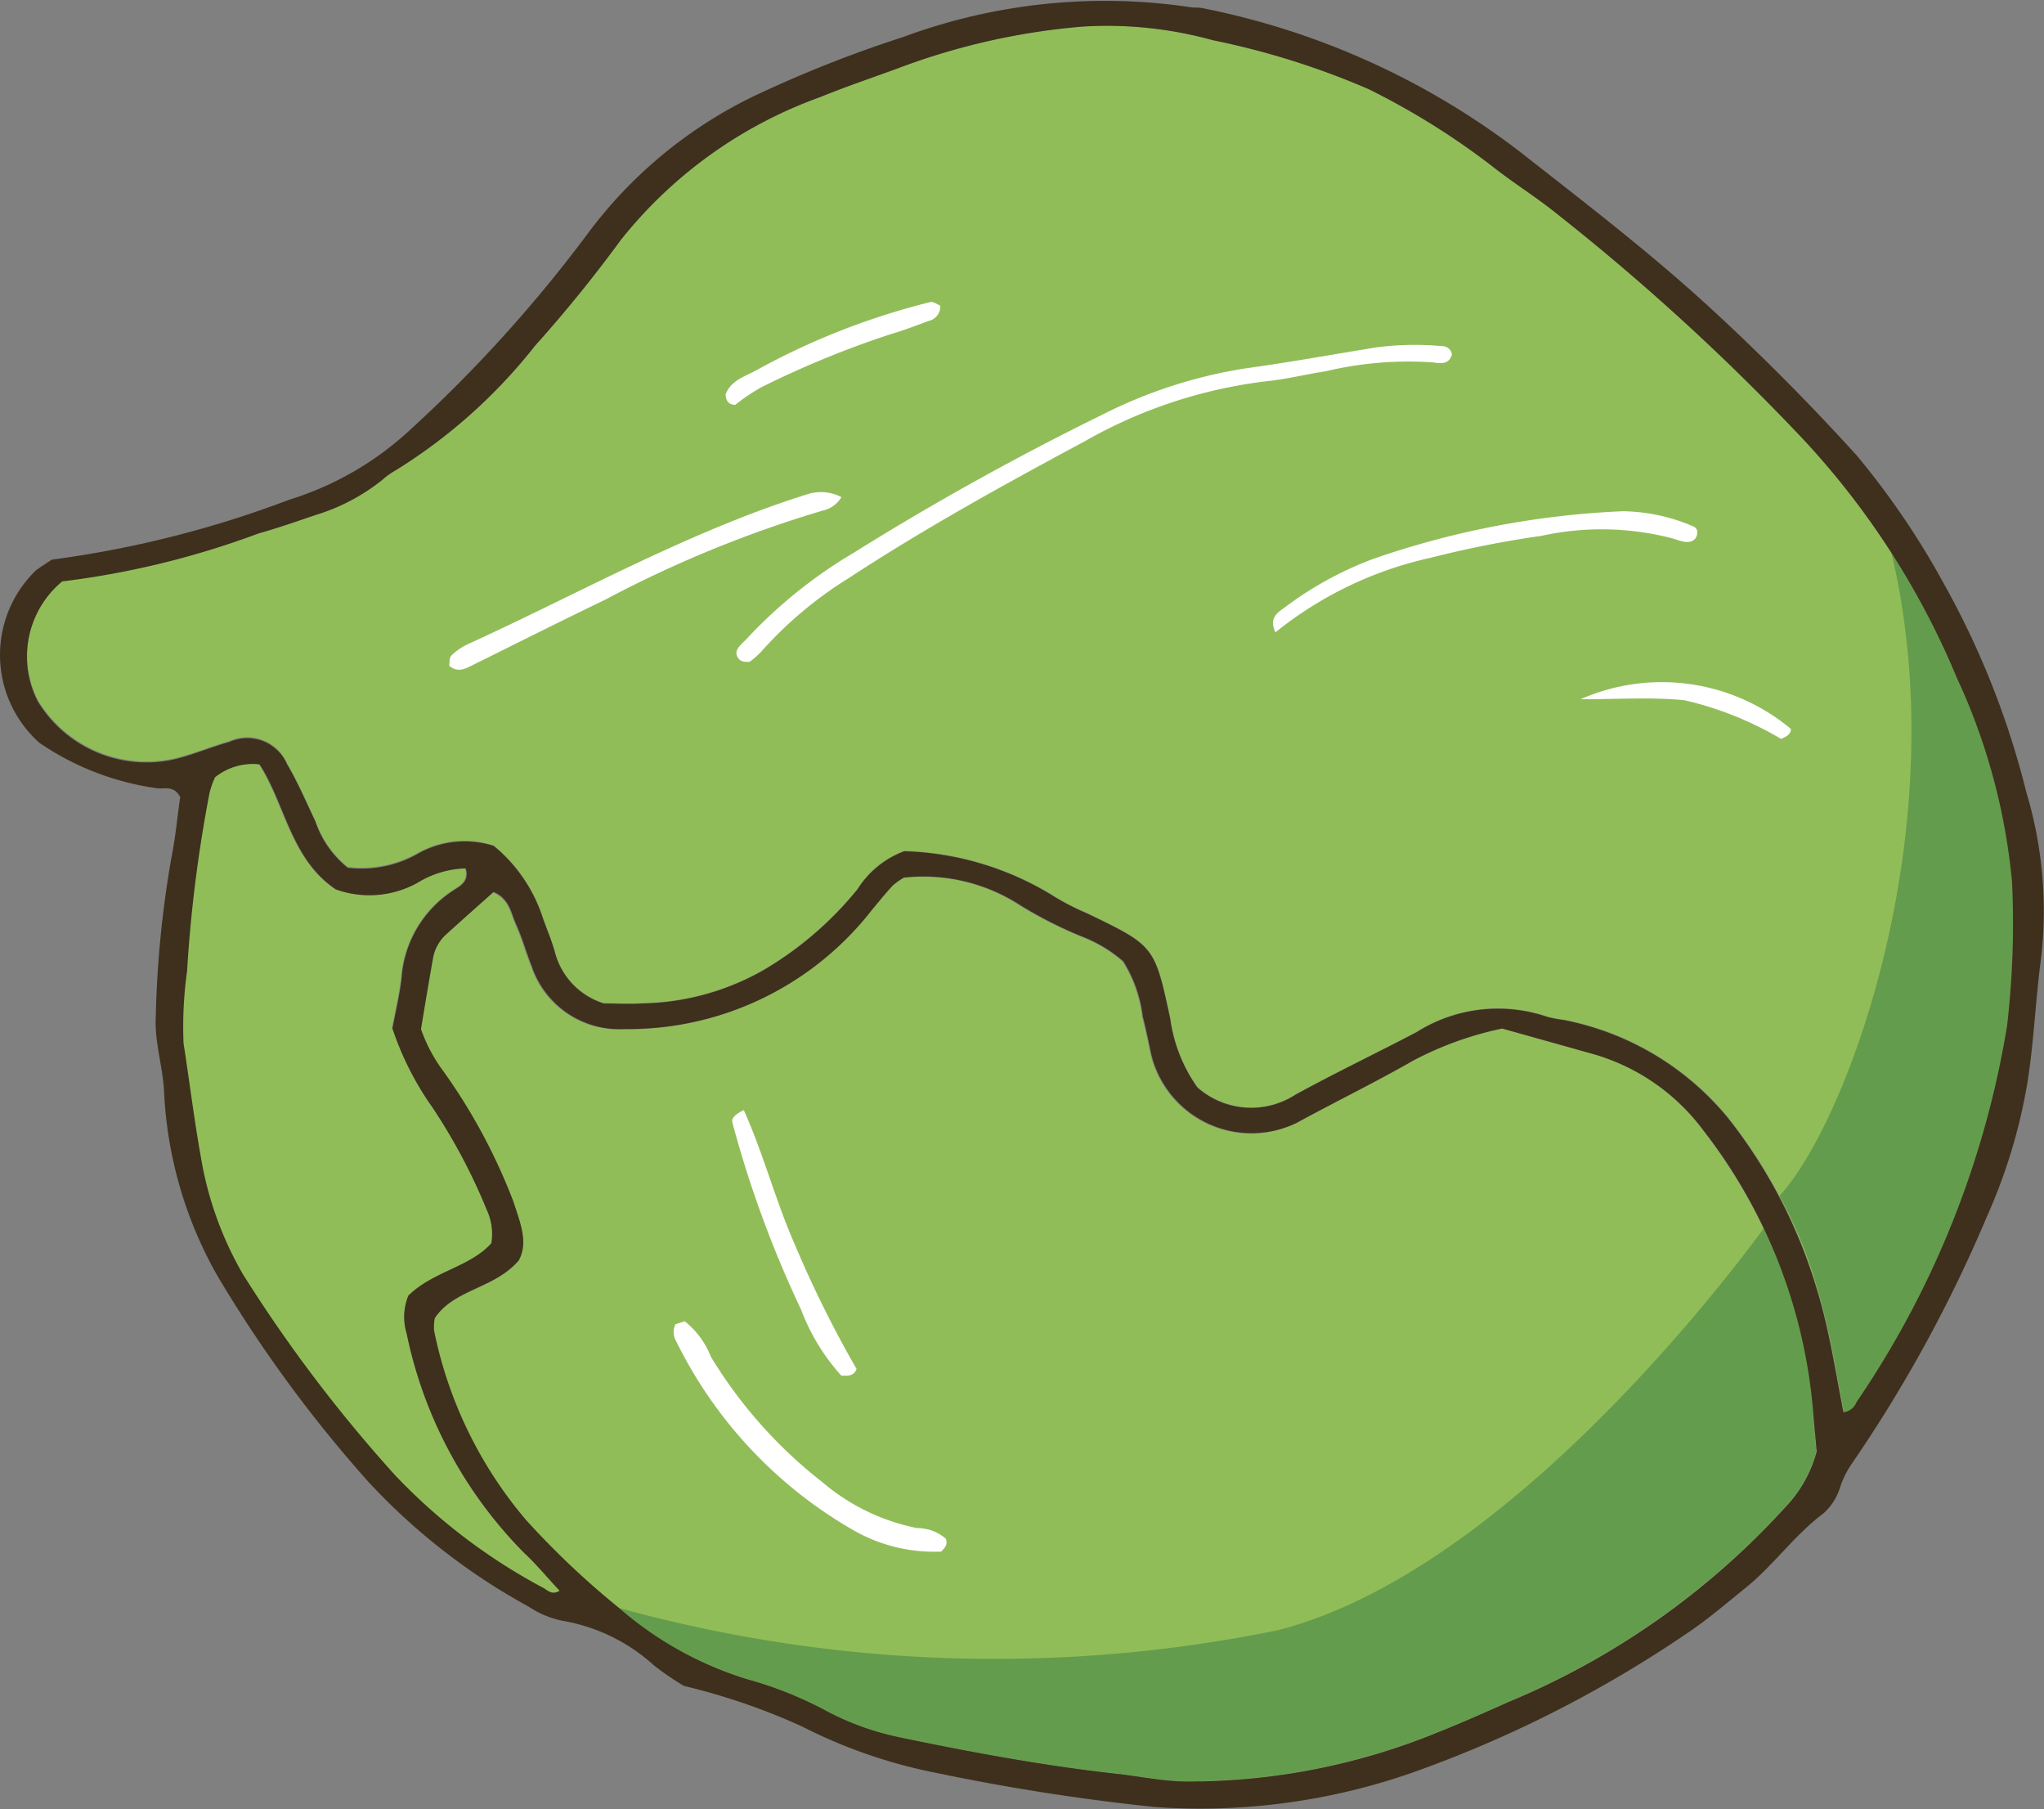 <svg xmlns="http://www.w3.org/2000/svg" width="34.078" height="30.153"><rect width="100%" height="100%" fill="#808080" stroke="none"/><defs><clipPath id="a"><path fill="none" d="M0 0h34.078v30.153H0z"/></clipPath></defs><g clip-path="url(#a)"><path d="M30.739 23.537c-.135-.671-.231-1.354-.433-2.015a8.534 8.534 0 00-1.489-2.889 4.706 4.706 0 00-2.757-1.64 1.913 1.913 0 01-.262-.05 2.544 2.544 0 00-2.182.257c-.669.351-1.352.677-2.015 1.04a1.356 1.356 0 01-1.636-.12 2.579 2.579 0 01-.453-1.145c-.261-1.214-.26-1.213-1.387-1.757a4.008 4.008 0 01-.592-.308 5.012 5.012 0 00-2.454-.728 1.563 1.563 0 00-.779.632 5.793 5.793 0 01-1.56 1.345 4.225 4.225 0 01-2.04.56c-.221.017-.445 0-.633 0a1.214 1.214 0 01-.816-.861c-.057-.192-.136-.376-.2-.565a2.579 2.579 0 00-.818-1.2 1.586 1.586 0 00-1.288.134 1.9 1.9 0 01-1.148.222 1.683 1.683 0 01-.538-.769c-.153-.321-.293-.651-.473-.957a.724.724 0 00-.961-.372c-.3.087-.588.208-.89.283a2.12 2.12 0 01-2.3-.959 1.629 1.629 0 01.407-2 14.245 14.245 0 003.265-.782c.321-.09.637-.2.953-.308a3.306 3.306 0 001.116-.592 1.211 1.211 0 01.218-.155 8.958 8.958 0 002.328-2.08 22.73 22.73 0 001.428-1.761 7.47 7.47 0 013.322-2.379c.432-.177.877-.325 1.315-.487a11.346 11.346 0 013.051-.688 6.6 6.6 0 012.18.226 13.094 13.094 0 012.6.812 12.294 12.294 0 012.094 1.312c.333.26.694.485 1.024.75a38.134 38.134 0 014.138 3.785 13.361 13.361 0 012.551 3.965 10.327 10.327 0 01.919 3.4 14.658 14.658 0 01-.083 2.4 15.6 15.6 0 01-2.501 6.277.263.263 0 01-.217.166" fill="#91bd58"/><path d="M25.04 17.141l1.509.423a3.482 3.482 0 011.837 1.265 8.828 8.828 0 011.844 4.785c.017.2.037.4.053.576a2.143 2.143 0 01-.53.936 12.925 12.925 0 01-4.607 3.238c-.384.176-.771.349-1.164.5a10.925 10.925 0 01-4.228.826c-.376-.006-.75-.086-1.125-.127-1.218-.134-2.42-.357-3.619-.607a4.6 4.6 0 01-1.255-.442 6.291 6.291 0 00-1.3-.519 5.9 5.9 0 01-2.143-1.19 13.827 13.827 0 01-1.556-1.463 7.019 7.019 0 01-1.53-3.15.788.788 0 01.011-.211c.326-.49.99-.487 1.4-.962.166-.3.021-.638-.087-.974a9.611 9.611 0 00-1.165-2.172 2.65 2.65 0 01-.378-.708l.2-1.18a.7.7 0 01.219-.4c.261-.238.526-.471.792-.709.268.112.292.355.379.546.1.222.165.461.256.687a1.541 1.541 0 001.548 1.048 5.147 5.147 0 004.123-1.985c.114-.137.226-.275.346-.406a1.176 1.176 0 01.189-.134 2.965 2.965 0 011.946.464 7.03 7.03 0 001.01.513 2.341 2.341 0 01.7.417 2.246 2.246 0 01.326.922c.056.215.1.433.146.65a1.722 1.722 0 002.436 1.116c.645-.351 1.305-.674 1.942-1.038a5.676 5.676 0 011.476-.533" fill="#91bd58"/><path d="M6.538 17.124a5.022 5.022 0 00.672 1.332 9.7 9.7 0 01.906 1.707.957.957 0 01.077.559c-.361.4-.972.468-1.384.873a.949.949 0 00-.027.636 7.278 7.278 0 001.96 3.654c.209.193.391.415.589.628-.121.079-.2 0-.26-.04a9.673 9.673 0 01-2.494-1.883 24.114 24.114 0 01-2.539-3.351 5.776 5.776 0 01-.7-1.939c-.116-.635-.2-1.276-.292-1.915a6.7 6.7 0 01.059-1.2 23.013 23.013 0 01.375-2.975 1.47 1.47 0 01.091-.257 1.009 1.009 0 01.743-.216c.429.658.524 1.582 1.274 2.085a1.651 1.651 0 001.355-.108 1.629 1.629 0 01.809-.243c.069.231-.111.3-.22.377a1.9 1.9 0 00-.845 1.442c-.032.286-.1.568-.15.83" fill="#91bd58"/><path d="M29.666 19.936c1.147-1.247 2.955-6.161 1.865-10.736a13.388 13.388 0 011.1 2.094 10.332 10.332 0 01.919 3.4 14.721 14.721 0 01-.083 2.4 15.588 15.588 0 01-2.507 6.274.261.261 0 01-.217.166c-.135-.671-.231-1.354-.432-2.015a7.272 7.272 0 00-.643-1.586M10.32 26.801a23.54 23.54 0 0010.985.371c4.172-1.066 8.252-6.907 8.252-6.907a7.688 7.688 0 01.672 3.35c.017.2.037.4.053.576a2.143 2.143 0 01-.53.936 12.925 12.925 0 01-4.607 3.238c-.384.176-.771.349-1.164.5a10.925 10.925 0 01-4.228.826c-.376-.006-.75-.086-1.125-.127-1.218-.134-2.42-.357-3.619-.607a4.593 4.593 0 01-1.253-.452 6.291 6.291 0 00-1.3-.519 5.9 5.9 0 01-2.143-1.19" fill="#649c4d"/><path d="M11.4 28.1a4.958 4.958 0 01-.492-.337 3.029 3.029 0 00-1.54-.75 1.58 1.58 0 01-.551-.232A10.51 10.51 0 016.143 24.7a22.011 22.011 0 01-2.523-3.443 6.852 6.852 0 01-.884-3.049c-.018-.424-.161-.83-.139-1.26a17.539 17.539 0 01.26-2.648c.071-.347.1-.7.148-1.014-.109-.2-.257-.132-.382-.147a4.58 4.58 0 01-1.965-.757A1.96 1.96 0 01.606 9.5c.073-.05.148-.1.259-.172a17.7 17.7 0 003.961-1 5.224 5.224 0 002.008-1.16 23.2 23.2 0 002.984-3.3 7.536 7.536 0 012.694-2.238A20.429 20.429 0 0115.049.62a9.7 9.7 0 014.8-.5c.065.012.135 0 .2.016a12.772 12.772 0 015.3 2.4c1.087.853 2.184 1.691 3.2 2.629a38.567 38.567 0 012.4 2.419 13.246 13.246 0 011.461 2.148 14.039 14.039 0 011.372 3.468 6.866 6.866 0 01.246 2.78c-.095.705-.118 1.421-.236 2.122a9.185 9.185 0 01-.662 2.167 23.278 23.278 0 01-2.272 4.151 1.545 1.545 0 00-.175.356.956.956 0 01-.281.448c-.484.362-.831.864-1.3 1.243-.329.265-.65.542-1 .773a19.964 19.964 0 01-4.323 2.222 10.727 10.727 0 01-4.526.657 36.194 36.194 0 01-3.626-.565 8.562 8.562 0 01-2.259-.779A10.763 10.763 0 0011.4 28.1m19.334-4.562a.261.261 0 00.217-.166 15.591 15.591 0 002.511-6.272 14.689 14.689 0 00.083-2.4 10.334 10.334 0 00-.919-3.4 13.356 13.356 0 00-2.552-3.967 38.132 38.132 0 00-4.137-3.785c-.33-.265-.691-.49-1.024-.75a12.291 12.291 0 00-2.091-1.31A13.1 13.1 0 0020.22.67a6.6 6.6 0 00-2.18-.226 11.346 11.346 0 00-3.052.688c-.439.162-.883.31-1.315.487A7.472 7.472 0 0010.35 4a22.73 22.73 0 01-1.428 1.761 8.955 8.955 0 01-2.328 2.08 1.216 1.216 0 00-.217.155 3.311 3.311 0 01-1.115.587c-.316.108-.632.218-.953.308a14.249 14.249 0 01-3.272.8 1.629 1.629 0 00-.407 2 2.12 2.12 0 002.305.959c.3-.075.591-.2.89-.283a.724.724 0 01.961.372c.18.306.32.636.473.957a1.678 1.678 0 00.538.769 1.9 1.9 0 001.148-.222 1.587 1.587 0 011.286-.143 2.581 2.581 0 01.818 1.2c.067.188.147.373.2.565a1.214 1.214 0 00.816.861c.188 0 .412.014.633 0a4.227 4.227 0 002.04-.56 5.8 5.8 0 001.56-1.345 1.563 1.563 0 01.779-.632 5.012 5.012 0 012.454.728 4.008 4.008 0 00.592.308c1.127.543 1.126.543 1.387 1.757a2.578 2.578 0 00.453 1.145 1.356 1.356 0 001.636.12c.663-.363 1.345-.689 2.015-1.04a2.545 2.545 0 012.182-.257 1.9 1.9 0 00.262.05 4.706 4.706 0 012.755 1.641 8.534 8.534 0 011.489 2.889c.2.661.3 1.344.433 2.015m-5.7-6.4a5.664 5.664 0 00-1.476.533c-.636.365-1.3.687-1.942 1.038a1.722 1.722 0 01-2.417-1.123c-.047-.217-.09-.435-.146-.65a2.239 2.239 0 00-.326-.922 2.339 2.339 0 00-.7-.417 7 7 0 01-1.01-.513 2.968 2.968 0 00-1.946-.464 1.2 1.2 0 00-.189.134c-.12.131-.233.269-.346.406a5.148 5.148 0 01-4.124 1.984A1.541 1.541 0 018.865 16.1c-.091-.227-.155-.465-.256-.687-.087-.191-.111-.435-.379-.547-.267.238-.531.472-.792.709a.7.7 0 00-.219.4c-.07.394-.136.789-.2 1.179a2.633 2.633 0 00.378.708 9.612 9.612 0 011.165 2.172c.108.337.253.674.087.975-.411.475-1.075.472-1.4.962a.8.8 0 00-.011.211 7.022 7.022 0 001.53 3.15A13.855 13.855 0 0010.32 26.8a5.889 5.889 0 002.143 1.19 6.3 6.3 0 011.3.519 4.6 4.6 0 001.253.452c1.2.249 2.4.472 3.618.606.376.042.75.122 1.126.127a10.934 10.934 0 004.228-.826c.393-.156.78-.329 1.164-.5a12.922 12.922 0 004.607-3.238 2.141 2.141 0 00.53-.936c-.016-.177-.036-.376-.053-.576a8.829 8.829 0 00-1.843-4.786 3.481 3.481 0 00-1.837-1.265l-1.509-.423m-18.5-.017c.049-.262.118-.544.15-.83a1.9 1.9 0 01.849-1.446c.109-.074.289-.146.22-.377a1.629 1.629 0 00-.809.243 1.651 1.651 0 01-1.355.108c-.75-.5-.845-1.427-1.274-2.085a1.009 1.009 0 00-.743.216 1.47 1.47 0 00-.091.257 23.013 23.013 0 00-.375 2.975 6.7 6.7 0 00-.059 1.2c.1.638.177 1.28.292 1.915a5.776 5.776 0 00.7 1.939 24.114 24.114 0 002.539 3.351 9.673 9.673 0 002.479 1.881c.063.038.139.119.26.04-.2-.212-.381-.434-.589-.628a7.278 7.278 0 01-1.96-3.654.949.949 0 01.027-.636c.412-.406 1.023-.473 1.384-.873a.957.957 0 00-.077-.559 9.7 9.7 0 00-.906-1.707 5.022 5.022 0 01-.672-1.332" fill="#3e301d"/><path d="M12.496 11.031c-.088 0-.156.011-.211-.1-.039-.12.09-.2.175-.295a7.977 7.977 0 011.766-1.418 46.453 46.453 0 014.14-2.3 8.009 8.009 0 012.4-.778c.727-.1 1.449-.231 2.173-.349a5.026 5.026 0 011.068-.025c.089 0 .175.027.2.136-.043.187-.209.154-.32.138a5.968 5.968 0 00-1.788.149c-.33.049-.656.134-.988.166a8.054 8.054 0 00-3.026 1c-1.333.716-2.66 1.446-3.929 2.277a6.6 6.6 0 00-1.473 1.239 1.422 1.422 0 01-.187.162M14.027 8.289a.488.488 0 01-.319.224A19.619 19.619 0 0010.082 10c-.741.356-1.475.726-2.212 1.091-.122.061-.241.123-.382.005.011-.053 0-.135.039-.171a.983.983 0 01.272-.187c1.515-.692 2.982-1.49 4.533-2.1q.556-.22 1.129-.4a.734.734 0 01.566.048M21.265 10.541c-.118-.246.043-.335.159-.42a5.87 5.87 0 011.456-.8 14.553 14.553 0 014.179-.8 3.079 3.079 0 011.164.249c.052.018.113.081.047.2-.1.123-.266.037-.4 0a4.7 4.7 0 00-2.174-.038 17.352 17.352 0 00-1.832.362 6.276 6.276 0 00-2.6 1.246M15.676 5.095a.245.245 0 01-.192.254c-.209.077-.417.158-.631.22a15.918 15.918 0 00-2.158.885 3.14 3.14 0 00-.436.294c-.111 0-.152-.067-.163-.169.085-.234.313-.3.5-.4a11.945 11.945 0 012.915-1.144c.049-.013.115.04.168.06M26.36 11.651a3.361 3.361 0 013.5.5c-.006.074-.049.118-.166.165a5.61 5.61 0 00-1.609-.644c-.572-.057-1.145-.015-1.723-.017M11.262 22.072l.154-.049a1.4 1.4 0 01.435.59 7.74 7.74 0 001.859 2.091 3.485 3.485 0 001.58.766.727.727 0 01.48.178c.029.088 0 .137-.08.214a2.714 2.714 0 01-1.429-.338 7.384 7.384 0 01-2.98-3.153.31.31 0 01-.02-.3M12.401 18.504c.333.742.531 1.517.851 2.241a18.76 18.76 0 001.029 2.073c-.036.1-.116.122-.255.11a3.437 3.437 0 01-.668-1.095 18.371 18.371 0 01-1.146-3.116c-.018-.065.012-.127.189-.214" fill="#fff"/></g></svg>